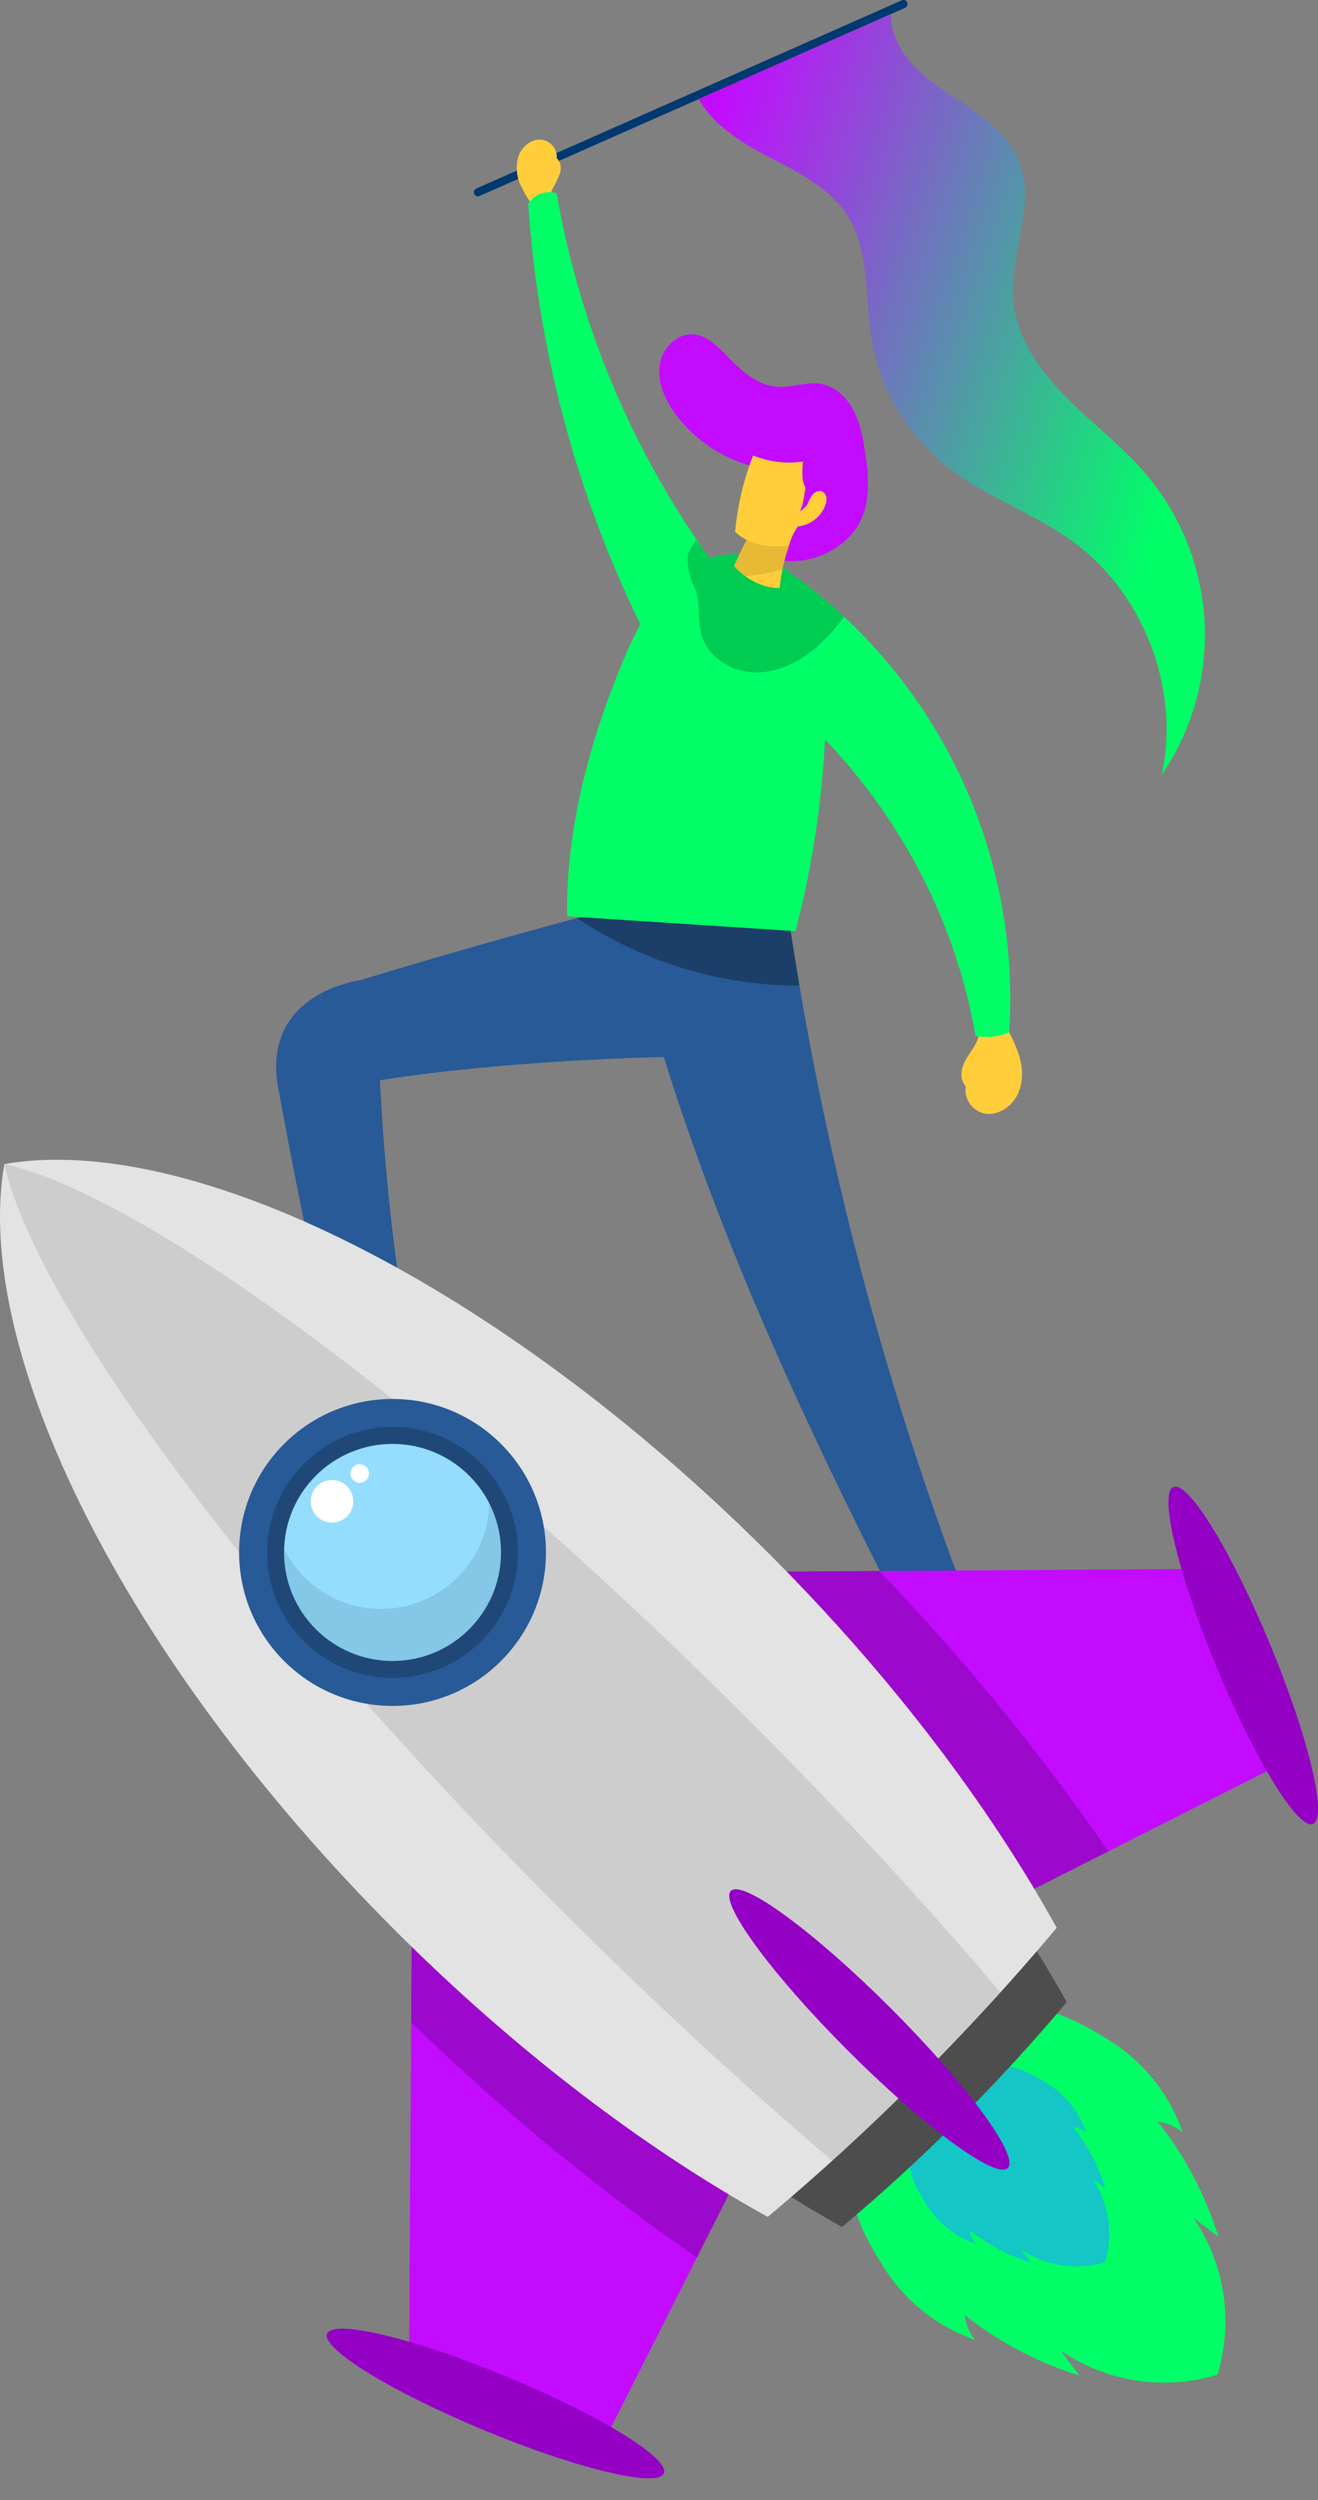 <svg xmlns="http://www.w3.org/2000/svg" xmlns:xlink="http://www.w3.org/1999/xlink" width="423.455" height="802.925" viewBox="0 0 423.455 802.925">
  <rect x="0" y="0" width="423.455" height="802.925" fill="#808080" stroke="none"/>
  <defs>
    <linearGradient id="linear-gradient" x1="1" y1="0.5" x2="0.088" y2="0.025" gradientUnits="objectBoundingBox">
      <stop offset="0" stop-color="#00ff67"/>
      <stop offset="1" stop-color="#c30bff"/>
    </linearGradient>
  </defs>
  <g id="Grupo_71" data-name="Grupo 71" transform="translate(-57.97)">
    <g id="Grupo_63" data-name="Grupo 63" transform="translate(146.701)">
      <g id="Grupo_61" data-name="Grupo 61" transform="translate(63.517)">
        <path id="Caminho_12" data-name="Caminho 12" d="M434.589,111.2a1.307,1.307,0,0,0,.529-.113l136.715-60.43a1.31,1.31,0,0,0-1.058-2.4L434.06,108.693a1.311,1.311,0,0,0,.529,2.509Z" transform="translate(-433.278 -48.153)" fill="#003870"/>
      </g>
      <g id="Grupo_62" data-name="Grupo 62" transform="translate(135.775 4.565)">
        <path id="Caminho_13" data-name="Caminho 13" d="M458.445,49.9c.071,5.678,2.8,11.429,6.652,15.771,5.233,5.893,12.233,9.853,18.749,14.284s12.9,9.761,15.834,17.076c5.626,14.032-3.148,29.754-1.812,44.813,1.05,11.843,8.3,22.264,16.641,30.747s17.974,15.669,25.708,24.7a79.857,79.857,0,0,1,5.3,96.938c6.086-27.387-5.638-58.115-28.225-74.753-12.739-9.386-28.3-14.467-40.722-24.27a66.88,66.88,0,0,1-24.317-41.364c-2.15-13.31-.458-27.939-7.71-39.308-6.2-9.711-17.45-14.643-27.612-20.069C409.059,90.257,401,84.7,396.8,77.141Z" transform="translate(-396.805 -49.896)" fill="url(#linear-gradient)"/>
      </g>
      <path id="Caminho_14" data-name="Caminho 14" d="M424.756,174.835c.71,2.271-.149,4.743-1.349,6.8s-2.747,3.928-3.6,6.149-.854,5.007.822,6.7a7.724,7.724,0,0,0,6.712,8.912c4.214.335,8.252-2.59,10.036-6.422s1.6-8.349.38-12.4a52.262,52.262,0,0,0-5.557-11.361C429.564,173.177,427.3,174.164,424.756,174.835Z" transform="translate(-199.071 154.314)" fill="#ffce3a"/>
      <path id="Caminho_15" data-name="Caminho 15" d="M487,85.765a6.34,6.34,0,0,1,.529-5.01,32.719,32.719,0,0,0,2.2-4.685c.474-1.663.288-3.682-1.037-4.793a5.611,5.611,0,0,0-5.445-6.008c-3.072.034-5.8,2.417-6.838,5.309a12.783,12.783,0,0,0,.539,9,38.092,38.092,0,0,0,4.772,7.857C483.633,87.282,485.2,86.417,487,85.765Z" transform="translate(-398.548 -20.443)" fill="#ffce3a"/>
      <path id="Caminho_16" data-name="Caminho 16" d="M482.057,186.739q53.325-16.209,107.417-29.72c4.753,2.079,8.656,2.852,10.072,7.844s1.181,10.3.474,15.444c-.938,6.825-2.739,13.663-6.469,19.454s3.682,11.471-3.208,11.492c-29.7.089-71.791,2.787-101.754,7.574a699.955,699.955,0,0,0,20.459,137.611l-22.636,4.856q-17.54-69.262-30.445-139.586C450.045,190.791,482.057,186.739,482.057,186.739Z" transform="translate(-455.236 128.097)" fill="#275a96"/>
      <path id="Caminho_17" data-name="Caminho 17" d="M480.043,132.989a45.219,45.219,0,0,1-36.925-18.595c-3.138-4.389-5.523-9.688-4.866-15.043s5.217-10.455,10.607-10.19c4.439.22,7.93,3.7,11.018,6.9,4.476,4.636,9.651,9.418,16.075,9.913,4.756.367,9.533-1.723,14.226-.875,4.143.749,7.621,3.758,9.787,7.37a34.228,34.228,0,0,1,3.892,11.94c1.789,10.4,2.878,21.667-4.279,29.424a26.509,26.509,0,0,1-29.047,6.267C476.175,152.689,480.829,142.274,480.043,132.989Z" transform="translate(-315.075 18.222)" fill="#c30bff"/>
      <path id="Caminho_18" data-name="Caminho 18" d="M478.387,156.115A1047.077,1047.077,0,0,0,539.8,395.884H517.284c-38.591-75.251-75.052-155.446-92.036-238.292C442.29,153.874,461.345,152.391,478.387,156.115Z" transform="translate(-315.914 123.137)" fill="#275a96"/>
      <path id="Caminho_19" data-name="Caminho 19" d="M446.529,171.719c4.968-1.333,9.936-2.671,14.915-3.97-.665-2.967-1.333-5.935-1.959-8.907,2.86-1.113,5.814-2.1,8.891-2.986a131.2,131.2,0,0,1,33.573-1.346,37.675,37.675,0,0,1,10.591,5.076c.112.081.22.17.33.251q2.3,16.818,5.149,33.549A129.9,129.9,0,0,1,446.529,171.719Z" transform="translate(-349.871 123.166)" opacity="0.3"/>
      <path id="Caminho_20" data-name="Caminho 20" d="M515.569,128.8c9.447,6.579,11.076,21.051,10.963,33.51a308.747,308.747,0,0,1-9.889,74.847c-23.586-1.6-49.8-3.232-73.386-4.832-.382-28.45,7.419-56.787,18.217-82.542,3.491-8.331,7.616-16.5,13.514-22.908s13.8-10.932,22.015-10.738S512.913,120.09,515.569,128.8Z" transform="translate(-349.783 61.902)" fill="#00ff67"/>
      <path id="Caminho_21" data-name="Caminho 21" d="M519.931,198.158A284.5,284.5,0,0,1,464.157,72.05a8.113,8.113,0,0,0-9.127,3.326A362.785,362.785,0,0,0,493.77,215.92C503.62,214.029,512.71,205.117,519.931,198.158Z" transform="translate(-374.046 -9.988)" fill="#00ff67"/>
      <path id="Caminho_22" data-name="Caminho 22" d="M424.263,116.056a168.145,168.145,0,0,1,79.543,153.7,18.262,18.262,0,0,1-10.845,1.121c-7.647-44.659-32.933-86.046-68.889-113.621C419.305,144.715,419.732,128.685,424.263,116.056Z" transform="translate(-268.28 61.78)" fill="#00ff67"/>
      <path id="Caminho_23" data-name="Caminho 23" d="M472.537,167.424c-7.26-.317-14.551-4.921-16.6-11.893-1.529-5.2-.149-11.112-2.574-15.96a19.889,19.889,0,0,1-1.861-10.251,44.427,44.427,0,0,1,2.743-4.536c-.137.412-1.755-2.391,4.284,6.018a23.4,23.4,0,0,1,7.928-1.278,24.105,24.105,0,0,1,8.208,1.6c.191-.6.346-1.22.555-1.8a167.56,167.56,0,0,1,26.47,20.258,63.88,63.88,0,0,1-9.308,10.13C486.832,164.4,479.794,167.738,472.537,167.424Z" transform="translate(-319.236 48.515)" opacity="0.2"/>
      <path id="Caminho_24" data-name="Caminho 24" d="M466.075,116.366a59.817,59.817,0,0,0-3.983,16.114c-5.534.131-10.913-2.933-14.64-7.027a112.444,112.444,0,0,1,6.485-12.757C458.707,112.872,462.45,113.26,466.075,116.366Z" transform="translate(-300.341 56.342)" fill="#ffce3a"/>
      <path id="Caminho_25" data-name="Caminho 25" d="M453.936,112.7c4.772.175,8.514.563,12.139,3.669a59.7,59.7,0,0,0-3.03,10.183,61.5,61.5,0,0,1-11.932,2.155,24,24,0,0,1-3.661-3.25A112.444,112.444,0,0,1,453.936,112.7Z" transform="translate(-300.341 56.342)" opacity="0.1"/>
      <path id="Caminho_26" data-name="Caminho 26" d="M448.453,108.084a87.954,87.954,0,0,0-7.419,28.424c7.192,6.623,20.737,5.914,28.031-.6s9.093-18.157,4.646-26.863c-2.491-4.882-7-8.978-12.406-9.842S450.705,103.087,448.453,108.084Z" transform="translate(-293.578 34.333)" fill="#ffce3a"/>
      <path id="Caminho_27" data-name="Caminho 27" d="M439.925,111.876a30.816,30.816,0,0,0,20.889,4.513c-.068,2.967-.6,5.788.875,8.362-.513,2.546-.623,5.222-1.784,7.545a5.914,5.914,0,0,0,2.527-2.47A12.225,12.225,0,0,1,464,126.959a2.778,2.778,0,0,1,2.91-1,2.493,2.493,0,0,1,1.48,1.969,5.011,5.011,0,0,1-.361,2.53,10.668,10.668,0,0,1-8.821,6.76,19.123,19.123,0,0,0-3.2,8.166c10.028-.283,19.268-8.674,20.789-18.589s-3.651-20.25-11.911-25.941c-2.938-2.024-6.424-3.564-9.976-3.229a13.825,13.825,0,0,0-8.826,5.015A47.06,47.06,0,0,0,439.925,111.876Z" transform="translate(-291.613 31.86)" fill="#c30bff"/>
    </g>
    <g id="Grupo_67" data-name="Grupo 67" transform="translate(159.494 477.43)">
      <g id="Grupo_65" data-name="Grupo 65" transform="translate(121)">
        <path id="Caminho_30" data-name="Caminho 30" d="M388.044,241.584l168.864-1.053,18.663,63.454L472.059,356.3Z" transform="translate(-388.044 -214.13)" fill="#c30bff"/>
        <path id="Caminho_31" data-name="Caminho 31" d="M398.324,288.245c12.382,29.877,26.281,52.5,31.048,50.522s-1.406-27.8-13.789-57.675S389.3,228.6,384.535,230.57,385.944,258.365,398.324,288.245Z" transform="translate(-230.05 -230.45)" fill="#9500c5"/>
      </g>
      <g id="Grupo_66" data-name="Grupo 66" transform="translate(0 117.544)">
        <path id="Caminho_33" data-name="Caminho 33" d="M451.3,275.332,450.244,444.2,513.7,462.859l52.315-103.512Z" transform="translate(-420.386 -275.332)" fill="#c30bff"/>
        <ellipse id="Elipse_8" data-name="Elipse 8" cx="58.56" cy="9.341" rx="58.56" ry="9.341" transform="translate(108.198 207.951) rotate(-157.491)" fill="#9500c5"/>
      </g>
      <path id="Caminho_34" data-name="Caminho 34" d="M408.651,241.165l59.938-.375a711.007,711.007,0,0,1,73.619,90.053L492.665,355.88Z" transform="translate(-287.651 -213.71)" opacity="0.2"/>
      <path id="Caminho_35" data-name="Caminho 35" d="M565.3,359.346l-23.251,46.01a714.083,714.083,0,0,1-91.8-75.568l.338-54.456Z" transform="translate(-419.672 -157.788)" opacity="0.2"/>
    </g>
    <g id="Grupo_68" data-name="Grupo 68" transform="translate(57.97 372.45)">
      <g id="Grupo_233" data-name="Grupo 233" transform="translate(273.443 272.477)">
        <path id="Caminho_28" data-name="Caminho 28" d="M425.483,1490.987c-6.461-10.266-13.771-23.461-9.1-34.656s17.172-18.315,29.3-17.922c-.392-12.125,6.726-24.627,17.922-29.3s24.39,2.64,34.656,9.1a56.574,56.574,0,0,1,23.167,29.249,16.118,16.118,0,0,0-8-3.395,114.168,114.168,0,0,1,19.469,36.922q-3.988-2.993-7.977-5.984a58.837,58.837,0,0,1,7.692,50.327,58.848,58.848,0,0,1-50.323-7.695q2.991,3.992,5.984,7.977a114.221,114.221,0,0,1-36.922-19.469,16.143,16.143,0,0,0,3.395,8A56.588,56.588,0,0,1,425.483,1490.987Z" transform="translate(-414.902 -1407.63)" fill="#00ff67"/>
        <path id="Caminho_29" data-name="Caminho 29" d="M434.809,1466.465c-3.458-5.492-7.367-12.55-4.869-18.542s9.187-9.793,15.669-9.588c-.209-6.484,3.6-13.174,9.586-15.669s13.047,1.411,18.542,4.869a30.261,30.261,0,0,1,12.393,15.648,8.624,8.624,0,0,0-4.282-1.812,61.012,61.012,0,0,1,10.416,19.75l-4.266-3.2a31.492,31.492,0,0,1,4.114,26.921,31.475,31.475,0,0,1-26.921-4.115l3.2,4.266a61.13,61.13,0,0,1-19.75-10.414,8.647,8.647,0,0,0,1.812,4.279A30.278,30.278,0,0,1,434.809,1466.465Z" transform="translate(-410.547 -1403.275)" fill="#14c6c6"/>
      </g>
      <path id="Caminho_36" data-name="Caminho 36" d="M414.834,221.485c46.2-8.1,123.39,29.623,191.315,97.551,30.425,30.424,54.768,62.7,71.671,93.225q-16.162,19.242-34.536,37.677Q624.9,468.319,605.61,484.474c-30.527-16.9-62.8-41.246-93.227-71.671C444.455,344.878,406.729,267.689,414.834,221.485Z" transform="translate(-335.089 -141.742)" fill="#4d4d4d"/>
      <path id="Caminho_37" data-name="Caminho 37" d="M416.375,191.762c59.4-10.421,158.639,38.085,245.968,125.414,39.117,39.114,70.411,80.612,92.143,119.857q-20.777,24.738-44.4,48.438-23.633,23.634-48.438,44.4c-39.243-21.732-80.74-53.029-119.857-92.143C454.46,350.4,405.955,251.163,416.375,191.762Z" transform="translate(-414.979 -190.366)" fill="#e3e3e3"/>
      <path id="Caminho_38" data-name="Caminho 38" d="M741.9,456.881q-12.693,14.048-26.3,27.727-13.651,13.651-27.727,26.3c-28.015-23.757-57.591-50.973-87.4-80.785C502.221,331.88,431.878,236.013,421.889,190.9c45.117,9.989,140.984,80.331,239.232,178.579C690.93,399.287,718.146,428.866,741.9,456.881Z" transform="translate(-420.493 -189.503)" opacity="0.1"/>
    </g>
    <path id="Caminho_39" data-name="Caminho 39" d="M458.951,331.693c24.574,24.574,47.56,41.432,51.34,37.65S497.217,342.577,472.643,318s-47.56-41.429-51.342-37.65S434.378,307.119,458.951,331.693Z" transform="translate(-128.514 326.914)" fill="#9500c5"/>
    <g id="Grupo_70" data-name="Grupo 70" transform="translate(134.795 449.275)">
      <circle id="Elipse_10" data-name="Elipse 10" cx="49.291" cy="49.291" r="49.291" transform="translate(0)" fill="#275a96"/>
      <circle id="Elipse_11" data-name="Elipse 11" cx="40.302" cy="40.302" r="40.302" transform="translate(8.99 8.99)" opacity="0.2"/>
      <circle id="Elipse_12" data-name="Elipse 12" cx="34.854" cy="34.854" r="34.854" transform="translate(14.437 14.437)" fill="#94ddff"/>
      <path id="Caminho_40" data-name="Caminho 40" d="M483.172,247.137a34.817,34.817,0,0,0,65.922-14.6,34.84,34.84,0,1,1-65.922,14.6Z" transform="translate(-468.684 -198.914)" opacity="0.1"/>
      <g id="Grupo_69" data-name="Grupo 69" transform="translate(23.003 20.985)">
        <circle id="Elipse_13" data-name="Elipse 13" cx="6.836" cy="6.836" r="6.836" transform="translate(0 5.053)" fill="#fff"/>
        <circle id="Elipse_14" data-name="Elipse 14" cx="2.964" cy="2.964" r="2.964" transform="translate(12.797)" fill="#fff"/>
      </g>
    </g>
  </g>
</svg>
